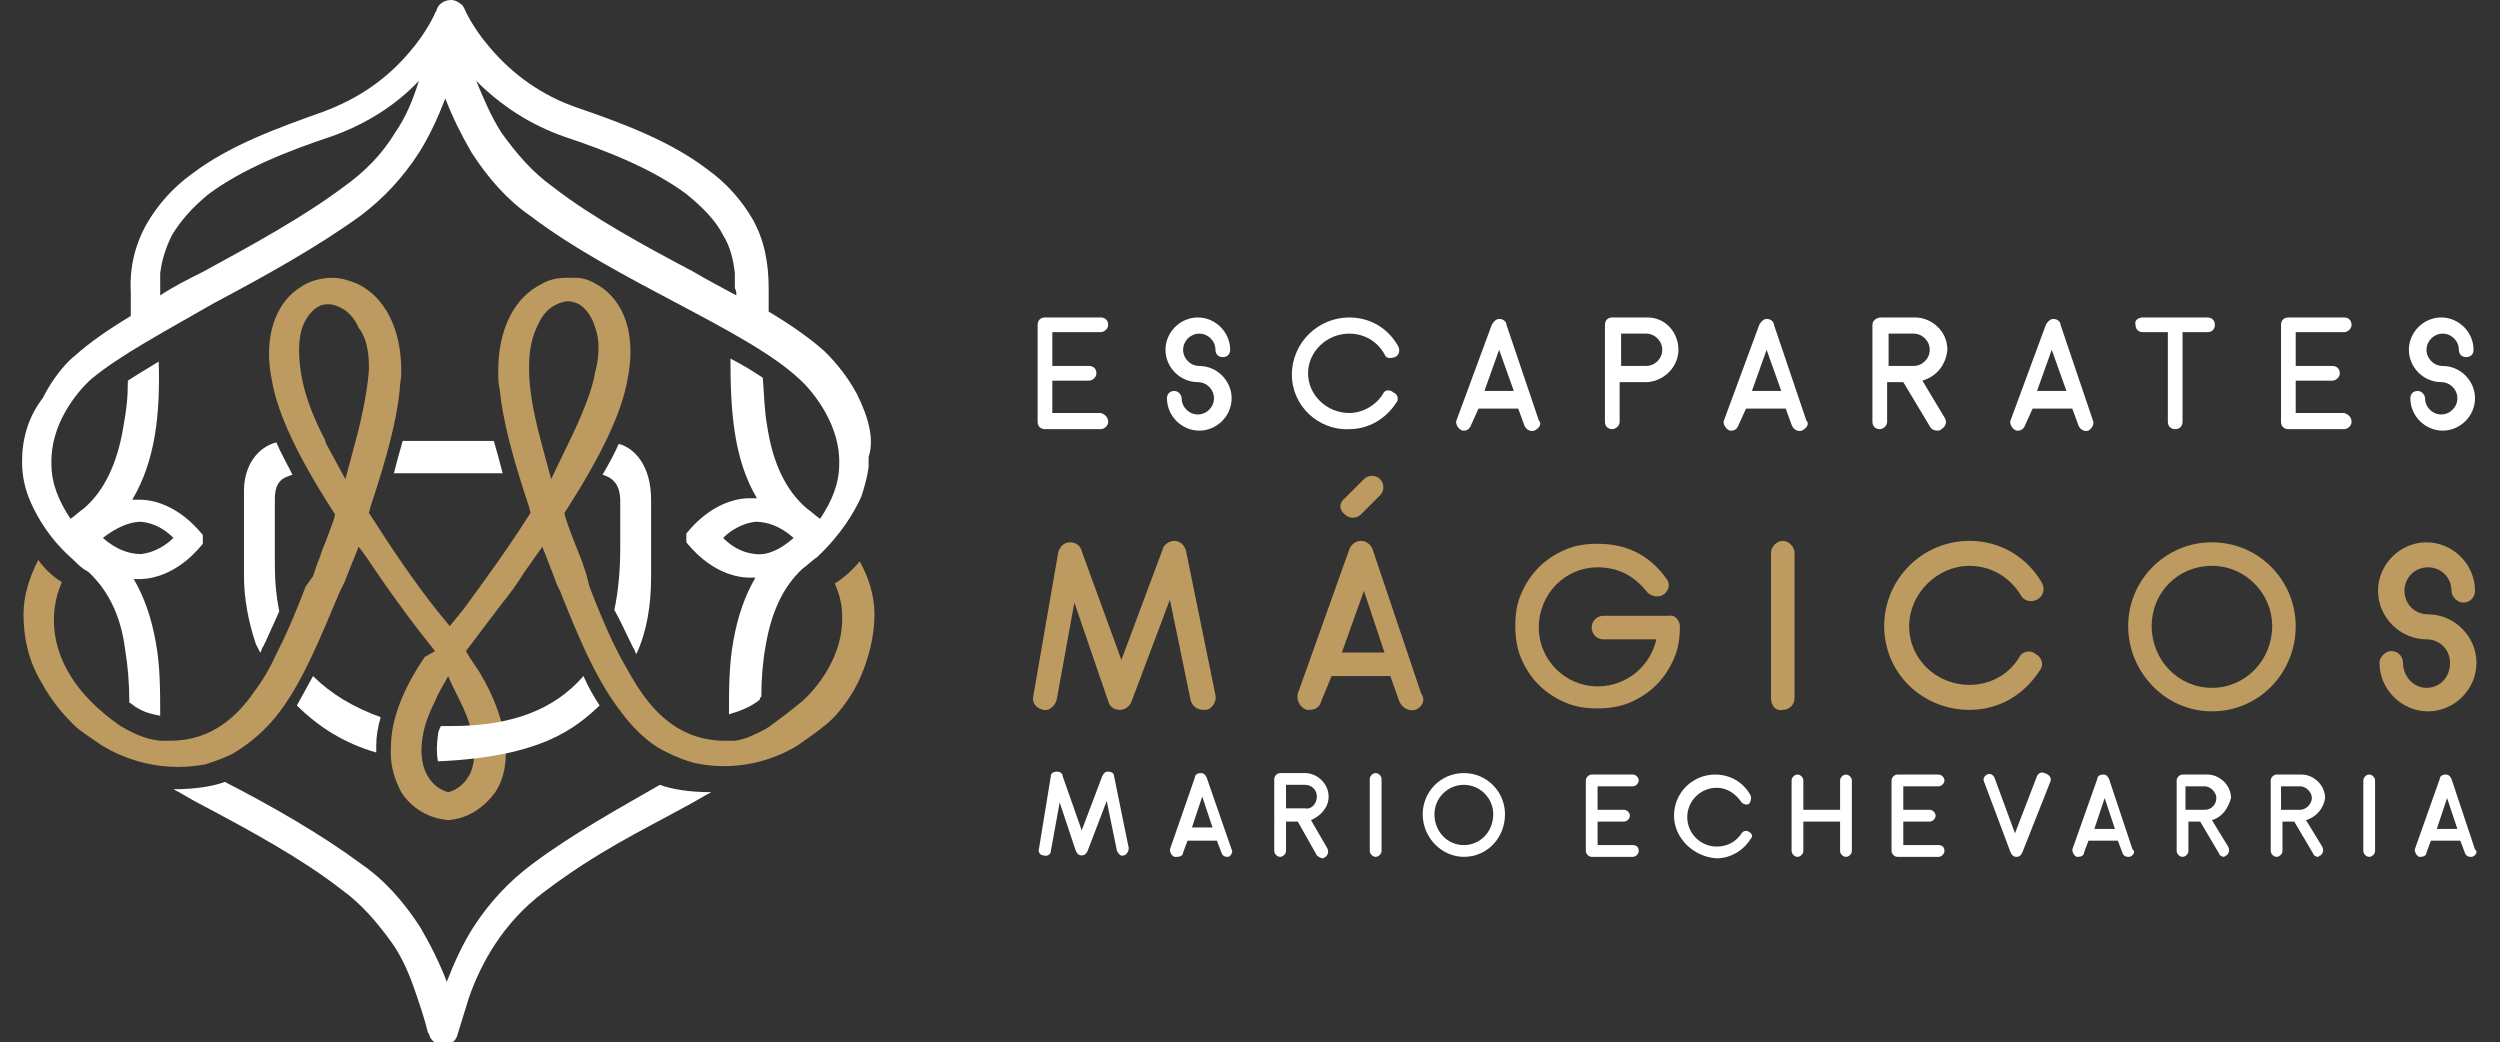 <?xml version="1.0" encoding="utf-8"?>
<!-- Generator: Adobe Illustrator 22.0.1, SVG Export Plug-In . SVG Version: 6.00 Build 0)  -->
<svg version="1.1" id="Capa_1" xmlns="http://www.w3.org/2000/svg" xmlns:xlink="http://www.w3.org/1999/xlink" x="0px" y="0px"
	 viewBox="0 0 170.1 70.9" style="enable-background:new 0 0 170.1 70.9;" xml:space="preserve">
<rect x="0" y="0" width="170.1" height="70.9" fill="#333333" stroke="none"/>
<style type="text/css">
	.st0{fill:#FFFFFF;}
	.st1{fill:#826040;}
	.st2{fill:#BD9A5F;}
</style>
<g>
	<g>
		<path class="st0" d="M36.2,58.8c-1.6,1.2-2.9,2.6-4,4.3c-0.7,1.1-1.3,2.4-1.8,3.7c-0.5-1.3-1.1-2.5-1.8-3.7
			c-1.1-1.7-2.4-3.2-4-4.3c-2.7-2-6-3.9-9.3-5.6c-0.8,0.3-2,0.5-3.5,0.5c0.6,0.3,1.2,0.7,1.8,1c3.4,1.8,6.9,3.7,9.6,5.8
			c1.4,1,2.5,2.3,3.5,3.7c0.7,1,1.2,2.2,1.6,3.4c0.6,1.7,0.8,2.6,0.8,2.6c0,0.1,0.1,0.1,0.1,0.2c0.1,0.4,0.5,0.7,1,0.7l0,0
			c0.3,0,0.7-0.2,0.8-0.4l0,0l0,0l0,0l0,0l0,0l0,0l0,0l0,0l0,0l0,0l0,0l0,0l0,0l0,0l0,0l0,0c0-0.1,0.1-0.1,0.1-0.2
			c0,0,0.3-1,0.8-2.6c0.8-2.3,2.3-5.1,5.1-7.2c3.7-2.8,6.7-4.2,9.6-5.8c0.6-0.3,1.2-0.7,1.8-1c-1.5,0-2.7-0.2-3.5-0.5
			C42.3,54.9,39,56.7,36.2,58.8"/>
		<path class="st1" d="M9.5,48.3c-0.2-0.1-0.4-0.3-0.6-0.4l0,0C9.1,48.1,9.3,48.2,9.5,48.3"/>
		<path class="st2" d="M37.5,32.6L36.8,30l0,0l0,0c-0.5-1.9-0.8-3.5-0.8-4.8c0-0.1,0-0.1,0-0.2v-0.1c0-1.1,0.2-2,0.6-2.8
			c0.3-0.7,0.8-1.2,1.3-1.4c0.2-0.1,0.5-0.2,0.7-0.2h0.1c0.2,0,0.5,0.1,0.7,0.2c0.5,0.3,0.9,0.9,1.1,1.6c0.3,0.8,0.3,1.9,0,3
			c-0.2,1.2-0.8,2.7-1.6,4.4l0,0l-0.1,0.2l0,0L37.5,32.6z M31.9,52.8c-0.4,0.7-1,1-1.4,1.1c-0.4-0.1-1-0.4-1.4-1.1
			c-0.3-0.5-0.6-1.4-0.3-2.9l0,0l0,0c0.1-0.6,0.4-1.4,0.8-2.2l0,0c0.2-0.5,0.5-1,0.9-1.7c0,0.1,0.7,1.5,0.7,1.5l0.1,0.2
			C32.7,50.5,32.3,52.1,31.9,52.8 M24.2,30L24.2,30l-0.7,2.6l-1.3-2.4l0,0l-0.1-0.3l0,0c-0.9-1.7-1.4-3.2-1.6-4.4s-0.2-2.2,0-3
			c0.2-0.7,0.6-1.3,1.1-1.6c0.3-0.2,0.6-0.2,0.8-0.2c0.2,0,0.5,0.1,0.7,0.2c0.5,0.2,1,0.7,1.3,1.4c0.5,0.6,0.7,1.6,0.7,2.6V25
			c0,0.1,0,0.1,0,0.2C25,26.5,24.7,28.1,24.2,30L24.2,30z M59.5,41.8c0-1.3-0.4-2.5-1-3.6c-0.6,0.7-1.2,1.2-1.7,1.5
			c0.3,0.7,0.5,1.4,0.5,2.2c0.1,2.7-1.7,4.9-2.7,5.8c-0.5,0.4-1.1,0.9-1.8,1.4c-0.1,0.1-0.3,0.2-0.4,0.3l0,0
			c-0.1,0.1-0.2,0.1-0.3,0.2l0,0c-0.6,0.3-1.3,0.7-2.1,0.8l0,0h-0.1c-0.1,0-0.1,0-0.2,0h-0.1c-0.1,0-0.2,0-0.3,0
			c-2.9,0-4.6-1.8-5.6-3.2c-0.5-0.7-1-1.6-1.6-2.7l-0.2-0.4l0,0c-0.7-1.4-1.3-2.9-1.8-4.2l-0.2-0.8c-0.1-0.3-0.2-0.6-0.3-0.9
			c-0.4-1-0.8-2-1.1-2.9l-0.1-0.4l0.2-0.3c2.3-3.6,3.7-6.5,4.1-8.8c0.6-3-0.2-5.3-2-6.4c-0.5-0.3-1-0.5-1.5-0.5l0,0
			c-0.1,0-0.2,0-0.3,0l0,0c-0.1,0-0.2,0-0.3,0c-0.6,0-1.2,0.1-1.7,0.4c-1.9,0.9-3,3.1-3,5.9l0,0c0,0.1,0,0.1,0,0.2
			c0,0.3,0,0.7,0.1,1.1c0.2,2.1,0.9,4.7,2,8l0.1,0.4l-0.2,0.3c-1.4,2.2-3,4.4-4.4,6.3l-0.9,1.1l-0.9-1.1c-1.5-1.9-3-4.1-4.4-6.3
			l-0.2-0.3l0.1-0.4c1.1-3.3,1.8-5.9,2-8c0-0.4,0.1-0.7,0.1-1.1c0-0.1,0-0.1,0-0.2l0,0c0-2.8-1.1-5-3-5.9c-0.5-0.2-1.1-0.4-1.7-0.4
			c-0.7,0-1.5,0.2-2.1,0.6c-1.8,1.1-2.6,3.5-2,6.4c0.4,2.3,1.8,5.2,4.1,8.8l0.2,0.3l0,0l-0.1,0.4c-0.2,0.5-0.4,1.1-0.6,1.6l0,0
			c-0.2,0.4-0.3,0.9-0.5,1.3c-0.1,0.3-0.2,0.6-0.3,0.9l-0.5,0.7c-0.5,1.3-1.1,2.8-1.8,4.2l0,0l-0.2,0.4c-0.5,1.1-1,1.9-1.6,2.7
			c-1,1.4-2.7,3.2-5.6,3.2c-0.2,0-0.5,0-0.7,0c-1.1-0.1-2-0.6-2.7-1l0,0c-6.5-4.5-4.1-9.5-4.1-9.5l0,0c0-0.1,0.1-0.2,0.1-0.3
			c-0.5-0.3-1.1-0.8-1.6-1.5c-0.6,1.2-1,2.4-1,3.7c0,1.5,0.3,3.1,1.2,4.6c0.8,1.5,1.8,2.5,2.2,2.9c0.5,0.5,1.2,0.9,1.9,1.4
			c0.8,0.5,3.5,2,7.1,1.3c0.6-0.2,1.2-0.4,1.8-0.7c1.2-0.7,2.4-1.7,3.4-3.1c1.5-2.1,2.6-4.8,3.9-7.9l0.2-0.4
			c0.1-0.2,0.2-0.4,0.3-0.7l0.8-2c0.4,0.5,0.8,1.1,1.2,1.7c1.5,2.2,2.8,3.9,3.6,4.9l0.4,0.5l-0.7,0.4c-1.5,2.2-2.3,4.3-2.3,6.1
			c-0.1,1.5,0.4,2.5,0.7,3.1c0.7,1.1,1.9,1.8,3.2,1.9c1.3-0.1,2.4-0.8,3.2-1.9c0.4-0.6,0.8-1.6,0.7-3.1s-0.7-3.3-1.8-5.1
			c-0.2-0.3-0.4-0.6-0.6-0.9l-0.3-0.5c0.7-0.9,1.5-2,2.5-3.3l0,0c0.5-0.6,1-1.3,1.5-2.1l1.2-1.7l0.7,1.8c0.1,0.3,0.2,0.5,0.3,0.8
			l0.2,0.4c1.2,3,2.3,5.7,3.9,7.9c1,1.4,2.1,2.5,3.4,3.1c0.6,0.3,1.1,0.5,1.8,0.7l0,0c3.6,0.8,6.3-0.7,7.1-1.2
			c0.7-0.5,1.3-0.9,1.9-1.4c0.4-0.3,1.4-1.3,2.2-2.9C59.1,44.9,59.5,43.3,59.5,41.8"/>
		<path class="st0" d="M51.4,37.7c-1-0.1-1.7-0.6-2.2-1.1c0.5-0.5,1.3-1,2.2-1.1c0.8,0,1.7,0.3,2.6,1.1
			C53.1,37.4,52.2,37.8,51.4,37.7 M50.1,20.1c-0.9-0.5-1.9-1-2.9-1.6c-3.4-1.8-6.9-3.7-9.6-5.8c-1.4-1-2.5-2.3-3.5-3.7
			c-0.7-1.1-1.2-2.3-1.7-3.5c1.7,1.7,3.7,3,6,3.8c3,1,6,2.2,8.3,3.9c1.1,0.9,2,1.8,2.5,2.8c0.5,0.8,0.7,1.7,0.8,2.6l0,0l0,0
			c0,0.3,0,0.7,0,1C50.1,19.8,50.1,19.9,50.1,20.1 M26.9,9c-0.9,1.5-2.1,2.7-3.5,3.7c-2.8,2.1-6.3,4-9.6,5.8c-1,0.5-2,1-2.9,1.6
			c0-0.2,0-0.3,0-0.5c0-0.4,0-0.7,0-1l0,0c0.1-0.9,0.4-1.8,0.8-2.6c0.6-1,1.4-1.9,2.5-2.8c2.3-1.7,5.3-2.9,8.3-3.9
			c2.3-0.8,4.4-2.1,6-3.8C28.1,6.8,27.6,8,26.9,9 M9.6,35.5c1,0.1,1.7,0.6,2.2,1.1c-0.5,0.5-1.3,1-2.2,1.1c-0.8,0-1.7-0.3-2.6-1.1
			C7.9,35.9,8.8,35.5,9.6,35.5 M58.3,26.8c-0.8-1.5-1.8-2.5-2.2-2.9c-1-0.9-2.3-1.8-3.8-2.7c0-0.1,0-0.1,0-0.2c0-0.4,0-0.9,0-1.3
			l0,0l0,0v-0.1c0-1.7-0.3-3.3-1.1-4.7c-0.7-1.2-1.7-2.4-3.1-3.4c-2.5-1.9-5.7-3.1-8.9-4.2c-2.3-0.8-4.3-2.2-5.9-4.1
			c-1.2-1.4-1.7-2.6-1.7-2.6c0-0.1-0.1-0.1-0.1-0.2l0,0l0,0l0,0l0,0l0,0l0,0l0,0l0,0l0,0l0,0l0,0l0,0l0,0l0,0l0,0l0,0
			C31.3,0.2,31,0,30.7,0l0,0c-0.5,0-0.9,0.3-1,0.7c0,0.1-0.1,0.1-0.1,0.2c0,0-0.5,1.2-1.7,2.6c-1.6,1.9-3.5,3.2-5.9,4.1
			c-3.1,1.1-6.4,2.3-8.9,4.2c-1.4,1-2.4,2.2-3.1,3.4c-0.8,1.4-1.2,3-1.1,4.7V20l0,0c0,0.4,0,0.9,0,1.3c0,0.1,0,0.1,0,0.2
			c-1.5,0.9-2.8,1.8-3.8,2.7c-0.4,0.3-1.4,1.3-2.2,2.9c-1,1.3-1.4,2.8-1.4,4.3c0,1,0.2,1.9,0.6,2.8c0.5,1.1,1.3,2.5,2.9,3.9l0,0
			c0.3,0.3,0.6,0.6,1,0.8l0,0l0,0c1.3,1.2,2.2,2.9,2.5,5.2c0.2,1.2,0.3,2.4,0.3,3.7c0.2,0.1,0.4,0.3,0.6,0.4c0.5,0.3,1,0.4,1.5,0.5
			c0-1.7,0-3.4-0.3-5c-0.3-1.7-0.8-3.1-1.5-4.3c0.1,0,0.2,0,0.2,0c0.1,0,0.2,0,0.3,0c2.5-0.1,4.1-2.3,4.2-2.4l0,0c0,0,0,0,0-0.1l0,0
			l0,0l0,0l0,0l0,0l0,0c0,0,0,0,0-0.1l0,0c0,0,0,0,0-0.1l0,0l0,0l0,0l0,0c0,0,0,0,0-0.1l0,0c0,0,0,0,0-0.1l0,0l0,0l0,0l0,0l0,0l0,0
			c0,0,0,0,0-0.1l0,0c-0.1-0.1-1.7-2.3-4.2-2.4c-0.2,0-0.4,0-0.6,0c1.6-2.7,1.9-5.9,1.8-9.4c-0.8,0.5-1.5,0.9-2.1,1.3
			c0,1.2-0.1,2-0.3,3.1c-0.4,2.5-1.3,4.4-2.7,5.6l0,0c-0.3,0.2-0.6,0.5-0.9,0.7c-0.8-1.2-1.3-2.4-1.3-3.7c-0.1-2.7,1.7-4.9,2.7-5.8
			c1.9-1.6,5.1-3.3,8.4-5.2c3.4-1.8,7-3.8,9.9-5.9c1.6-1.2,2.9-2.6,4-4.3c0.7-1.1,1.3-2.4,1.8-3.7c0.5,1.3,1.1,2.5,1.8,3.7
			c1.1,1.7,2.4,3.2,4,4.3c2.9,2.2,6.5,4.1,9.9,5.9s6.6,3.5,8.4,5.2c1,0.9,2.8,3.2,2.7,5.8c0,1.3-0.5,2.5-1.3,3.7
			c-0.3-0.2-0.6-0.5-0.9-0.7l0,0c-1.4-1.2-2.3-3-2.7-5.6c-0.2-1.1-0.2-2.1-0.3-3.3c-0.6-0.4-1.4-0.9-2.2-1.3c0,3.5,0.2,6.8,1.8,9.5
			c-0.2,0-0.4,0-0.6,0c-2.5,0.1-4.1,2.3-4.2,2.4l0,0c0,0,0,0,0,0.1l0,0l0,0l0,0l0,0l0,0l0,0c0,0,0,0,0,0.1l0,0c0,0,0,0,0,0.1l0,0
			l0,0l0,0l0,0c0,0,0,0,0,0.1l0,0c0,0,0,0,0,0.1l0,0l0,0l0,0l0,0l0,0l0,0c0,0,0,0,0,0.1l0,0c0.1,0.1,1.7,2.3,4.2,2.4
			c0.1,0,0.2,0,0.3,0s0.2,0,0.2,0c-0.7,1.2-1.2,2.6-1.5,4.3c-0.3,1.6-0.3,3.3-0.3,5c0.7-0.2,1.5-0.5,2.1-1v-0.1c0,0,0,0,0.1-0.1
			c0-1.2,0.1-2.4,0.3-3.5c0.4-2.3,1.2-4,2.5-5.2l0,0l0,0c0.4-0.3,0.7-0.6,1-0.8l0,0c1.6-1.5,2.5-3,3-4.1c0.2-0.6,0.4-1.3,0.5-2l0,0
			l0,0c0-0.2,0-0.4,0-0.7C59.5,29.9,59.1,28.4,58.3,26.8"/>
		<path class="st0" d="M29.8,50L29.8,50L29.8,50c-0.1,0.7-0.1,1.3,0,1.8c7.1-0.3,9.4-2.3,11-3.8c-0.4-0.6-0.8-1.3-1.1-2
			c-2,2.3-4.9,3.4-9,3.4c-0.2,0-0.5,0-0.7,0C29.9,49.6,29.8,49.8,29.8,50"/>
		<path class="st0" d="M27.4,30c-0.2,0.7-0.4,1.4-0.6,2.2h7.4c-0.2-0.8-0.4-1.5-0.6-2.2H27.4z"/>
		<path class="st0" d="M42.9,43.7l0.2,0.4c0.1,0.1,0.1,0.3,0.2,0.4c0.7-1.5,1-3.3,1-5.2v-5V34c0-2.3-1.1-3.5-2.2-3.8
			c-0.3,0.7-0.7,1.4-1.1,2.1c0.3,0.1,0.6,0.2,0.9,0.6l0,0c0.2,0.3,0.3,0.7,0.3,1.1v0.2c0,0.4,0,0.9,0,1.4c0,0.6,0,1.1,0,1.8
			c0,1.2-0.1,2.7-0.4,4.1C42.2,42.2,42.5,42.9,42.9,43.7"/>
		<path class="st0" d="M19.1,32.7c0.2-0.2,0.5-0.3,0.8-0.4c-0.4-0.8-0.8-1.5-1.1-2.2c-1.2,0.3-2.2,1.5-2.2,3.3l0,0v5.8
			c0,1.5,0.3,3.1,0.8,4.6l0,0c0.1,0.2,0.2,0.4,0.3,0.6c0.1-0.1,0.1-0.3,0.2-0.4l0.2-0.4c0.3-0.7,0.6-1.3,0.9-2c-0.2-1-0.3-2-0.3-3.2
			V34C18.7,33.4,18.8,33,19.1,32.7"/>
		<path class="st0" d="M25.6,50.7c0-0.6,0.1-1.2,0.3-1.9c-1.9-0.7-3.4-1.6-4.6-2.8c-0.4,0.7-0.7,1.3-1.1,2c1.5,1.5,3.3,2.6,5.4,3.2
			C25.6,51,25.6,50.9,25.6,50.7"/>
	</g>
	<g>
		<g>
			<path class="st2" d="M81,47.6l-1.4-6.8L77,47.7c-0.1,0.3-0.4,0.6-0.8,0.6s-0.7-0.2-0.8-0.6L73.1,41l-1.2,6.6
				c-0.1,0.4-0.5,0.8-0.9,0.7c-0.5-0.1-0.8-0.5-0.7-0.9l1.7-9.8c0.1-0.4,0.4-0.7,0.8-0.7s0.7,0.2,0.8,0.6l2.7,7.4l2.8-7.5
				c0.1-0.4,0.5-0.6,0.8-0.6c0.4,0,0.7,0.3,0.8,0.7l2,9.8c0.1,0.4-0.2,0.9-0.6,1c0,0-0.1,0-0.2,0C81.4,48.3,81.1,48,81,47.6z"/>
			<path class="st2" d="M96.3,48.3c-0.4,0.1-0.9-0.1-1.1-0.6L94.6,46h-4l-0.7,1.7c-0.1,0.4-0.4,0.6-0.8,0.6c-0.1,0-0.1,0-0.2,0
				c-0.5-0.2-0.7-0.7-0.6-1.1l3.5-9.8c0.1-0.3,0.4-0.6,0.8-0.6s0.7,0.3,0.8,0.6l3.3,9.8C97,47.6,96.8,48.1,96.3,48.3z M91.5,33.9
				l1.3-1.3c0.3-0.3,0.8-0.3,1.1,0c0.3,0.3,0.3,0.8,0,1.1L92.6,35c-0.3,0.3-0.8,0.3-1.1,0C91.1,34.7,91.1,34.2,91.5,33.9z
				 M94.2,44.4l-1.4-4.2l-1.5,4.2H94.2z"/>
			<path class="st2" d="M114.3,42.6c0,0.8-0.1,1.5-0.4,2.2s-0.7,1.3-1.2,1.8s-1.1,0.9-1.8,1.2c-0.7,0.3-1.5,0.4-2.2,0.4
				c-0.8,0-1.5-0.1-2.2-0.4c-0.7-0.3-1.3-0.7-1.8-1.2s-0.9-1.1-1.2-1.8c-0.3-0.7-0.4-1.5-0.4-2.2c0-0.8,0.1-1.5,0.4-2.2
				s0.7-1.3,1.2-1.8s1.1-0.9,1.8-1.2c0.7-0.3,1.4-0.4,2.2-0.4c1.9,0,3.5,0.7,4.7,2.4c0.3,0.4,0.1,0.9-0.3,1.1
				c-0.4,0.2-0.9,0-1.1-0.3c-0.9-1.1-2-1.6-3.3-1.6c-2.2,0-4,1.8-4,4.1c0,2.2,1.8,4,4,4c2,0,3.6-1.4,4-3.2h-3.6
				c-0.5,0-0.8-0.4-0.8-0.8c0-0.5,0.4-0.8,0.8-0.8h4.5C113.9,41.8,114.3,42.2,114.3,42.6z"/>
			<path class="st2" d="M120.5,47.5v-9.9c0-0.4,0.4-0.8,0.8-0.8s0.8,0.4,0.8,0.8v9.9c0,0.5-0.4,0.8-0.8,0.8
				C120.8,48.4,120.5,48,120.5,47.5z"/>
			<path class="st2" d="M128.2,42.6c0-3.2,2.6-5.8,5.8-5.8c2.1,0,3.9,1.1,4.9,2.8c0.3,0.5,0.1,1-0.3,1.2c-0.4,0.2-0.9,0.1-1.1-0.3
				c-0.8-1.3-2.1-2-3.5-2c-2.2,0-4.1,1.9-4.1,4.1c0,2.3,1.9,4,4.1,4c1.4,0,2.7-0.7,3.4-1.9c0.2-0.4,0.8-0.5,1.1-0.2
				c0.4,0.2,0.6,0.7,0.3,1.1c-1.1,1.7-2.8,2.7-4.8,2.7C130.8,48.3,128.2,45.8,128.2,42.6z"/>
			<path class="st2" d="M144.8,42.6c0-3.1,2.5-5.7,5.7-5.7s5.7,2.6,5.7,5.7c0,3.2-2.5,5.8-5.7,5.8S144.8,45.7,144.8,42.6z
				 M146.4,42.6c0,2.3,1.8,4.2,4.1,4.2s4.1-1.9,4.1-4.2c0-2.2-1.8-4.1-4.1-4.1S146.4,40.3,146.4,42.6z"/>
			<path class="st2" d="M168.5,45.1c0,1.8-1.5,3.3-3.3,3.3s-3.3-1.5-3.3-3.3c0-0.4,0.4-0.8,0.8-0.8c0.5,0,0.8,0.4,0.8,0.8
				c0,0.9,0.7,1.7,1.6,1.7s1.6-0.7,1.6-1.7c0-0.9-0.7-1.6-1.6-1.6c-1.8,0-3.3-1.5-3.3-3.3s1.5-3.3,3.3-3.3s3.3,1.5,3.3,3.3
				c0,0.5-0.4,0.8-0.8,0.8c-0.4,0-0.8-0.4-0.8-0.8c0-0.9-0.7-1.6-1.6-1.6s-1.6,0.7-1.6,1.6c0,0.9,0.7,1.6,1.6,1.6
				C167,41.8,168.5,43.3,168.5,45.1z"/>
		</g>
		<g>
			<path class="st0" d="M75.4,28.7c0,0.3-0.3,0.5-0.5,0.5h-3.8l0,0l0,0c-0.3,0-0.5-0.2-0.5-0.5v-6.6c0-0.3,0.2-0.5,0.5-0.5l0,0l0,0
				h3.8c0.3,0,0.5,0.2,0.5,0.5s-0.3,0.5-0.5,0.5h-3.3v2.3h2.5c0.3,0,0.5,0.2,0.5,0.5s-0.3,0.5-0.5,0.5h-2.5v2.2h3.3
				C75.2,28.2,75.4,28.4,75.4,28.7z"/>
			<path class="st0" d="M83.8,27.1c0,1.2-1,2.2-2.2,2.2s-2.2-1-2.2-2.2c0-0.3,0.2-0.5,0.5-0.5s0.5,0.3,0.5,0.5
				c0,0.6,0.5,1.1,1.1,1.1s1.1-0.5,1.1-1.1S82.1,26,81.5,26c-1.2,0-2.2-1-2.2-2.2s1-2.2,2.2-2.2s2.2,1,2.2,2.2
				c0,0.3-0.2,0.5-0.5,0.5s-0.5-0.2-0.5-0.5c0-0.6-0.5-1.1-1.1-1.1s-1.1,0.5-1.1,1.1s0.5,1.1,1.1,1.1C82.8,24.9,83.8,25.9,83.8,27.1
				z"/>
			<path class="st0" d="M87.9,25.5c0-2.2,1.8-3.9,3.9-3.9c1.4,0,2.6,0.7,3.3,1.9c0.2,0.3,0.1,0.7-0.2,0.8c-0.3,0.1-0.6,0.1-0.7-0.2
				c-0.5-0.9-1.4-1.4-2.4-1.4c-1.5,0-2.8,1.2-2.8,2.7s1.3,2.7,2.8,2.7c0.9,0,1.8-0.5,2.3-1.3c0.1-0.3,0.5-0.3,0.7-0.1
				c0.3,0.1,0.4,0.5,0.2,0.7c-0.7,1.1-1.9,1.8-3.2,1.8C89.7,29.3,87.9,27.6,87.9,25.5z"/>
			<path class="st0" d="M104.4,29.3c-0.3,0.1-0.6-0.1-0.7-0.4l-0.4-1.1h-2.7l-0.5,1.1c-0.1,0.3-0.3,0.4-0.5,0.4c-0.1,0-0.1,0-0.1,0
				c-0.3-0.1-0.5-0.5-0.4-0.7l2.4-6.5c0.1-0.2,0.3-0.4,0.5-0.4c0.3,0,0.5,0.2,0.5,0.4l2.2,6.5C104.9,28.8,104.8,29.1,104.4,29.3z
				 M103,26.6l-1-2.8l-1,2.8H103z"/>
			<path class="st0" d="M114.2,23.8c0,1.1-0.9,2.1-2.1,2.2c0,0-0.1,0-1.9,0v2.7c0,0.3-0.3,0.5-0.5,0.5c-0.3,0-0.5-0.2-0.5-0.5v-6.6
				c0-0.3,0.2-0.5,0.5-0.5c0,0,1.6,0,2.4,0C113.3,21.6,114.2,22.6,114.2,23.8z M112,24.9c0.6,0,1.1-0.5,1.1-1.1s-0.5-1.1-1.1-1.1
				h-1.7v2.2H112z"/>
			<path class="st0" d="M122.6,29.3c-0.3,0.1-0.6-0.1-0.7-0.4l-0.4-1.1h-2.7l-0.5,1.1c-0.1,0.3-0.3,0.4-0.5,0.4c-0.1,0-0.1,0-0.1,0
				c-0.3-0.1-0.5-0.5-0.4-0.7l2.4-6.5c0.1-0.2,0.3-0.4,0.5-0.4c0.3,0,0.5,0.2,0.5,0.4l2.2,6.5C123.1,28.8,123,29.1,122.6,29.3z
				 M121.2,26.6l-1-2.8l-1,2.8H121.2z"/>
			<path class="st0" d="M130.8,25.9l1.5,2.5c0.2,0.3,0.1,0.6-0.2,0.8c-0.1,0.1-0.2,0.1-0.3,0.1c-0.2,0-0.4-0.1-0.5-0.3l-1.8-3h-1.1
				v2.7c0,0.3-0.3,0.5-0.5,0.5c-0.3,0-0.5-0.2-0.5-0.5v-6.6c0-0.3,0.3-0.5,0.6-0.5l0,0h2.3c1.1,0,2.2,0.9,2.2,2.2
				C132.4,24.8,131.8,25.6,130.8,25.9z M131.3,23.8c0-0.6-0.5-1.1-1.1-1.1h-1.7v2.2h1.7C130.8,24.9,131.3,24.4,131.3,23.8z"/>
			<path class="st0" d="M142.1,29.3c-0.3,0.1-0.6-0.1-0.7-0.4l-0.4-1.1h-2.7l-0.5,1.1c-0.1,0.3-0.3,0.4-0.5,0.4c-0.1,0-0.1,0-0.1,0
				c-0.3-0.1-0.5-0.5-0.4-0.7l2.4-6.5c0.1-0.2,0.3-0.4,0.5-0.4c0.3,0,0.5,0.2,0.5,0.4l2.2,6.5C142.5,28.8,142.4,29.1,142.1,29.3z
				 M140.6,26.6l-1-2.8l-1,2.8H140.6z"/>
			<path class="st0" d="M145.8,21.6h4.4c0.3,0,0.5,0.2,0.5,0.5s-0.2,0.5-0.5,0.5h-1.7v6.1c0,0.3-0.2,0.5-0.5,0.5s-0.5-0.2-0.5-0.5
				v-6.1h-1.7c-0.3,0-0.5-0.2-0.5-0.5C145.2,21.8,145.5,21.6,145.8,21.6z"/>
			<path class="st0" d="M160,28.7c0,0.3-0.3,0.5-0.5,0.5h-3.8l0,0l0,0c-0.3,0-0.5-0.2-0.5-0.5v-6.6c0-0.3,0.2-0.5,0.5-0.5l0,0l0,0
				h3.8c0.3,0,0.5,0.2,0.5,0.5s-0.3,0.5-0.5,0.5h-3.3v2.3h2.5c0.3,0,0.5,0.2,0.5,0.5s-0.3,0.5-0.5,0.5h-2.5v2.2h3.3
				C159.8,28.2,160,28.4,160,28.7z"/>
			<path class="st0" d="M168.4,27.1c0,1.2-1,2.2-2.2,2.2s-2.2-1-2.2-2.2c0-0.3,0.2-0.5,0.5-0.5s0.5,0.3,0.5,0.5
				c0,0.6,0.5,1.1,1.1,1.1s1.1-0.5,1.1-1.1s-0.5-1.1-1.1-1.1c-1.2,0-2.2-1-2.2-2.2s1-2.2,2.2-2.2s2.2,1,2.2,2.2
				c0,0.3-0.2,0.5-0.5,0.5s-0.5-0.2-0.5-0.5c0-0.6-0.5-1.1-1.1-1.1s-1.1,0.5-1.1,1.1s0.5,1.1,1.1,1.1
				C167.4,24.9,168.4,25.9,168.4,27.1z"/>
		</g>
	</g>
	<path class="st0" d="M76,57.9l-0.7-3.4L74,57.9c-0.1,0.2-0.2,0.3-0.4,0.3c-0.2,0-0.3-0.1-0.4-0.3l-1.1-3.3l-0.6,3.3
		c0,0.2-0.2,0.4-0.5,0.3c-0.2,0-0.4-0.2-0.3-0.5l0.8-4.9c0-0.2,0.2-0.3,0.4-0.3c0.2,0,0.4,0.1,0.4,0.3l1.3,3.7l1.4-3.7
		c0.1-0.2,0.2-0.3,0.4-0.3c0.2,0,0.4,0.1,0.4,0.3l1,4.9c0,0.2-0.1,0.4-0.3,0.5h-0.1C76.3,58.3,76.1,58.1,76,57.9"/>
	<path class="st0" d="M82.5,56.3l-0.7-2.1l-0.7,2.1H82.5z M83.6,58.3c-0.2,0-0.4,0-0.5-0.3l-0.3-0.8h-2L80.5,58
		c0,0.2-0.2,0.3-0.4,0.3h-0.2c-0.2-0.1-0.3-0.3-0.3-0.5l1.7-4.9c0-0.2,0.2-0.3,0.4-0.3c0.2,0,0.3,0.1,0.4,0.3l1.7,4.9
		C83.9,57.9,83.8,58.2,83.6,58.3"/>
	<path class="st0" d="M89.6,54.2c0-0.5-0.4-0.8-0.8-0.8h-1.3V55h1.3C89.2,55.1,89.6,54.7,89.6,54.2 M89.2,55.8l1.1,1.9
		c0.1,0.2,0.1,0.4-0.1,0.6c-0.1,0-0.1,0.1-0.2,0.1s-0.3-0.1-0.4-0.2l-1.3-2.3h-0.8v2c0,0.2-0.2,0.4-0.4,0.4c-0.2,0-0.4-0.2-0.4-0.4
		V53c0-0.2,0.2-0.4,0.4-0.4l0,0h1.7c0.8,0,1.6,0.7,1.6,1.6C90.4,54.9,89.9,55.5,89.2,55.8"/>
	<path class="st0" d="M93.2,57.9V53c0-0.2,0.2-0.4,0.4-0.4c0.2,0,0.4,0.2,0.4,0.4v4.9c0,0.2-0.2,0.4-0.4,0.4S93.2,58.1,93.2,57.9"/>
	<path class="st0" d="M97.6,55.4c0,1.2,0.9,2.1,2,2.1s2-0.9,2-2.1c0-1.1-0.9-2-2-2S97.6,54.3,97.6,55.4 M96.8,55.4
		c0-1.5,1.2-2.8,2.8-2.8c1.6,0,2.8,1.3,2.8,2.8c0,1.6-1.2,2.9-2.8,2.9C98.1,58.3,96.8,57,96.8,55.4"/>
	<path class="st0" d="M111.5,57.9c0,0.2-0.2,0.4-0.4,0.4h-2.8l0,0l0,0c-0.2,0-0.4-0.2-0.4-0.4v-4.8c0-0.2,0.2-0.4,0.4-0.4l0,0l0,0
		h2.8c0.2,0,0.4,0.2,0.4,0.4s-0.2,0.4-0.4,0.4h-2.4v1.6h1.8c0.2,0,0.4,0.2,0.4,0.4s-0.2,0.4-0.4,0.4h-1.8v1.6h2.4
		C111.3,57.5,111.5,57.6,111.5,57.9"/>
	<path class="st0" d="M113.9,55.5c0-1.6,1.3-2.8,2.8-2.8c1,0,1.9,0.5,2.4,1.4c0.1,0.2,0,0.5-0.1,0.6c-0.2,0.1-0.4,0-0.5-0.1
		c-0.4-0.6-1-1-1.7-1c-1.1,0-2,0.9-2,2s0.9,2,2,2c0.7,0,1.3-0.3,1.7-0.9c0.1-0.2,0.4-0.2,0.5-0.1c0.2,0.1,0.3,0.3,0.1,0.5
		c-0.5,0.8-1.4,1.3-2.3,1.3C115.2,58.3,113.9,57,113.9,55.5"/>
	<path class="st0" d="M126,53.1v4.8c0,0.2-0.2,0.4-0.4,0.4s-0.4-0.2-0.4-0.4v-2h-2.5v2c0,0.2-0.2,0.4-0.4,0.4s-0.4-0.2-0.4-0.4v-4.8
		c0-0.2,0.2-0.4,0.4-0.4s0.4,0.2,0.4,0.4v2h2.5v-2c0-0.2,0.2-0.4,0.4-0.4C125.8,52.7,126,52.9,126,53.1"/>
	<path class="st0" d="M132.3,57.9c0,0.2-0.2,0.4-0.4,0.4h-2.8l0,0l0,0c-0.2,0-0.4-0.2-0.4-0.4v-4.8c0-0.2,0.2-0.4,0.4-0.4l0,0l0,0
		h2.8c0.2,0,0.4,0.2,0.4,0.4s-0.2,0.4-0.4,0.4h-2.4v1.6h1.8c0.2,0,0.4,0.2,0.4,0.4s-0.2,0.4-0.4,0.4h-1.8v1.6h2.4
		C132.1,57.5,132.3,57.6,132.3,57.9"/>
	<path class="st0" d="M139.5,53.2l-1.9,4.8c-0.1,0.2-0.2,0.3-0.4,0.3l0,0c-0.2,0-0.3-0.1-0.4-0.3l-1.8-4.8c-0.1-0.2,0-0.4,0.2-0.5
		s0.4,0,0.5,0.2l1.4,3.8l1.5-3.9c0.1-0.2,0.3-0.3,0.5-0.2C139.5,52.7,139.6,53,139.5,53.2"/>
	<path class="st0" d="M143.9,56.4l-0.7-2.1l-0.7,2.1H143.9z M144.9,58.3c-0.2,0-0.4,0-0.5-0.3l-0.3-0.8h-2l-0.3,0.8
		c0,0.2-0.2,0.3-0.4,0.3h-0.1c-0.2-0.1-0.3-0.3-0.3-0.5l1.7-4.8c0-0.2,0.2-0.3,0.4-0.3s0.3,0.1,0.4,0.3l1.6,4.8
		C145.3,57.9,145.2,58.2,144.9,58.3"/>
	<path class="st0" d="M150.8,54.3c0-0.4-0.4-0.8-0.8-0.8h-1.3v1.6h1.3C150.5,55.1,150.8,54.7,150.8,54.3 M150.5,55.8l1.1,1.8
		c0.1,0.2,0.1,0.4-0.1,0.6c-0.1,0-0.1,0.1-0.2,0.1c-0.1,0-0.3-0.1-0.3-0.2l-1.3-2.2h-0.8v2c0,0.2-0.2,0.4-0.4,0.4s-0.4-0.2-0.4-0.4
		v-4.8c0-0.2,0.2-0.4,0.4-0.4l0,0h1.7c0.8,0,1.6,0.7,1.6,1.6C151.6,55,151.2,55.6,150.5,55.8"/>
	<path class="st0" d="M157.3,54.3c0-0.4-0.4-0.8-0.8-0.8h-1.3v1.6h1.3C156.9,55.1,157.3,54.7,157.3,54.3 M156.9,55.8l1.1,1.8
		c0.1,0.2,0.1,0.4-0.1,0.6c-0.1,0-0.1,0.1-0.2,0.1c-0.1,0-0.3-0.1-0.3-0.2l-1.3-2.2h-0.8v2c0,0.2-0.2,0.4-0.4,0.4s-0.4-0.2-0.4-0.4
		v-4.8c0-0.2,0.2-0.4,0.4-0.4l0,0h1.7c0.8,0,1.6,0.7,1.6,1.6C158.1,55,157.6,55.6,156.9,55.8"/>
	<path class="st0" d="M160.8,57.9v-4.8c0-0.2,0.2-0.4,0.4-0.4s0.4,0.2,0.4,0.4v4.8c0,0.2-0.2,0.4-0.4,0.4
		C161,58.3,160.8,58.1,160.8,57.9"/>
	<path class="st0" d="M167.2,56.4l-0.7-2.1l-0.7,2.1H167.2z M168.2,58.3c-0.2,0-0.4,0-0.5-0.3l-0.3-0.8h-2l-0.3,0.8
		c0,0.2-0.2,0.3-0.4,0.3h-0.1c-0.2-0.1-0.3-0.3-0.3-0.5L166,53c0-0.2,0.2-0.3,0.4-0.3s0.3,0.1,0.4,0.3l1.6,4.8
		C168.6,57.9,168.5,58.2,168.2,58.3"/>
</g>
</svg>
